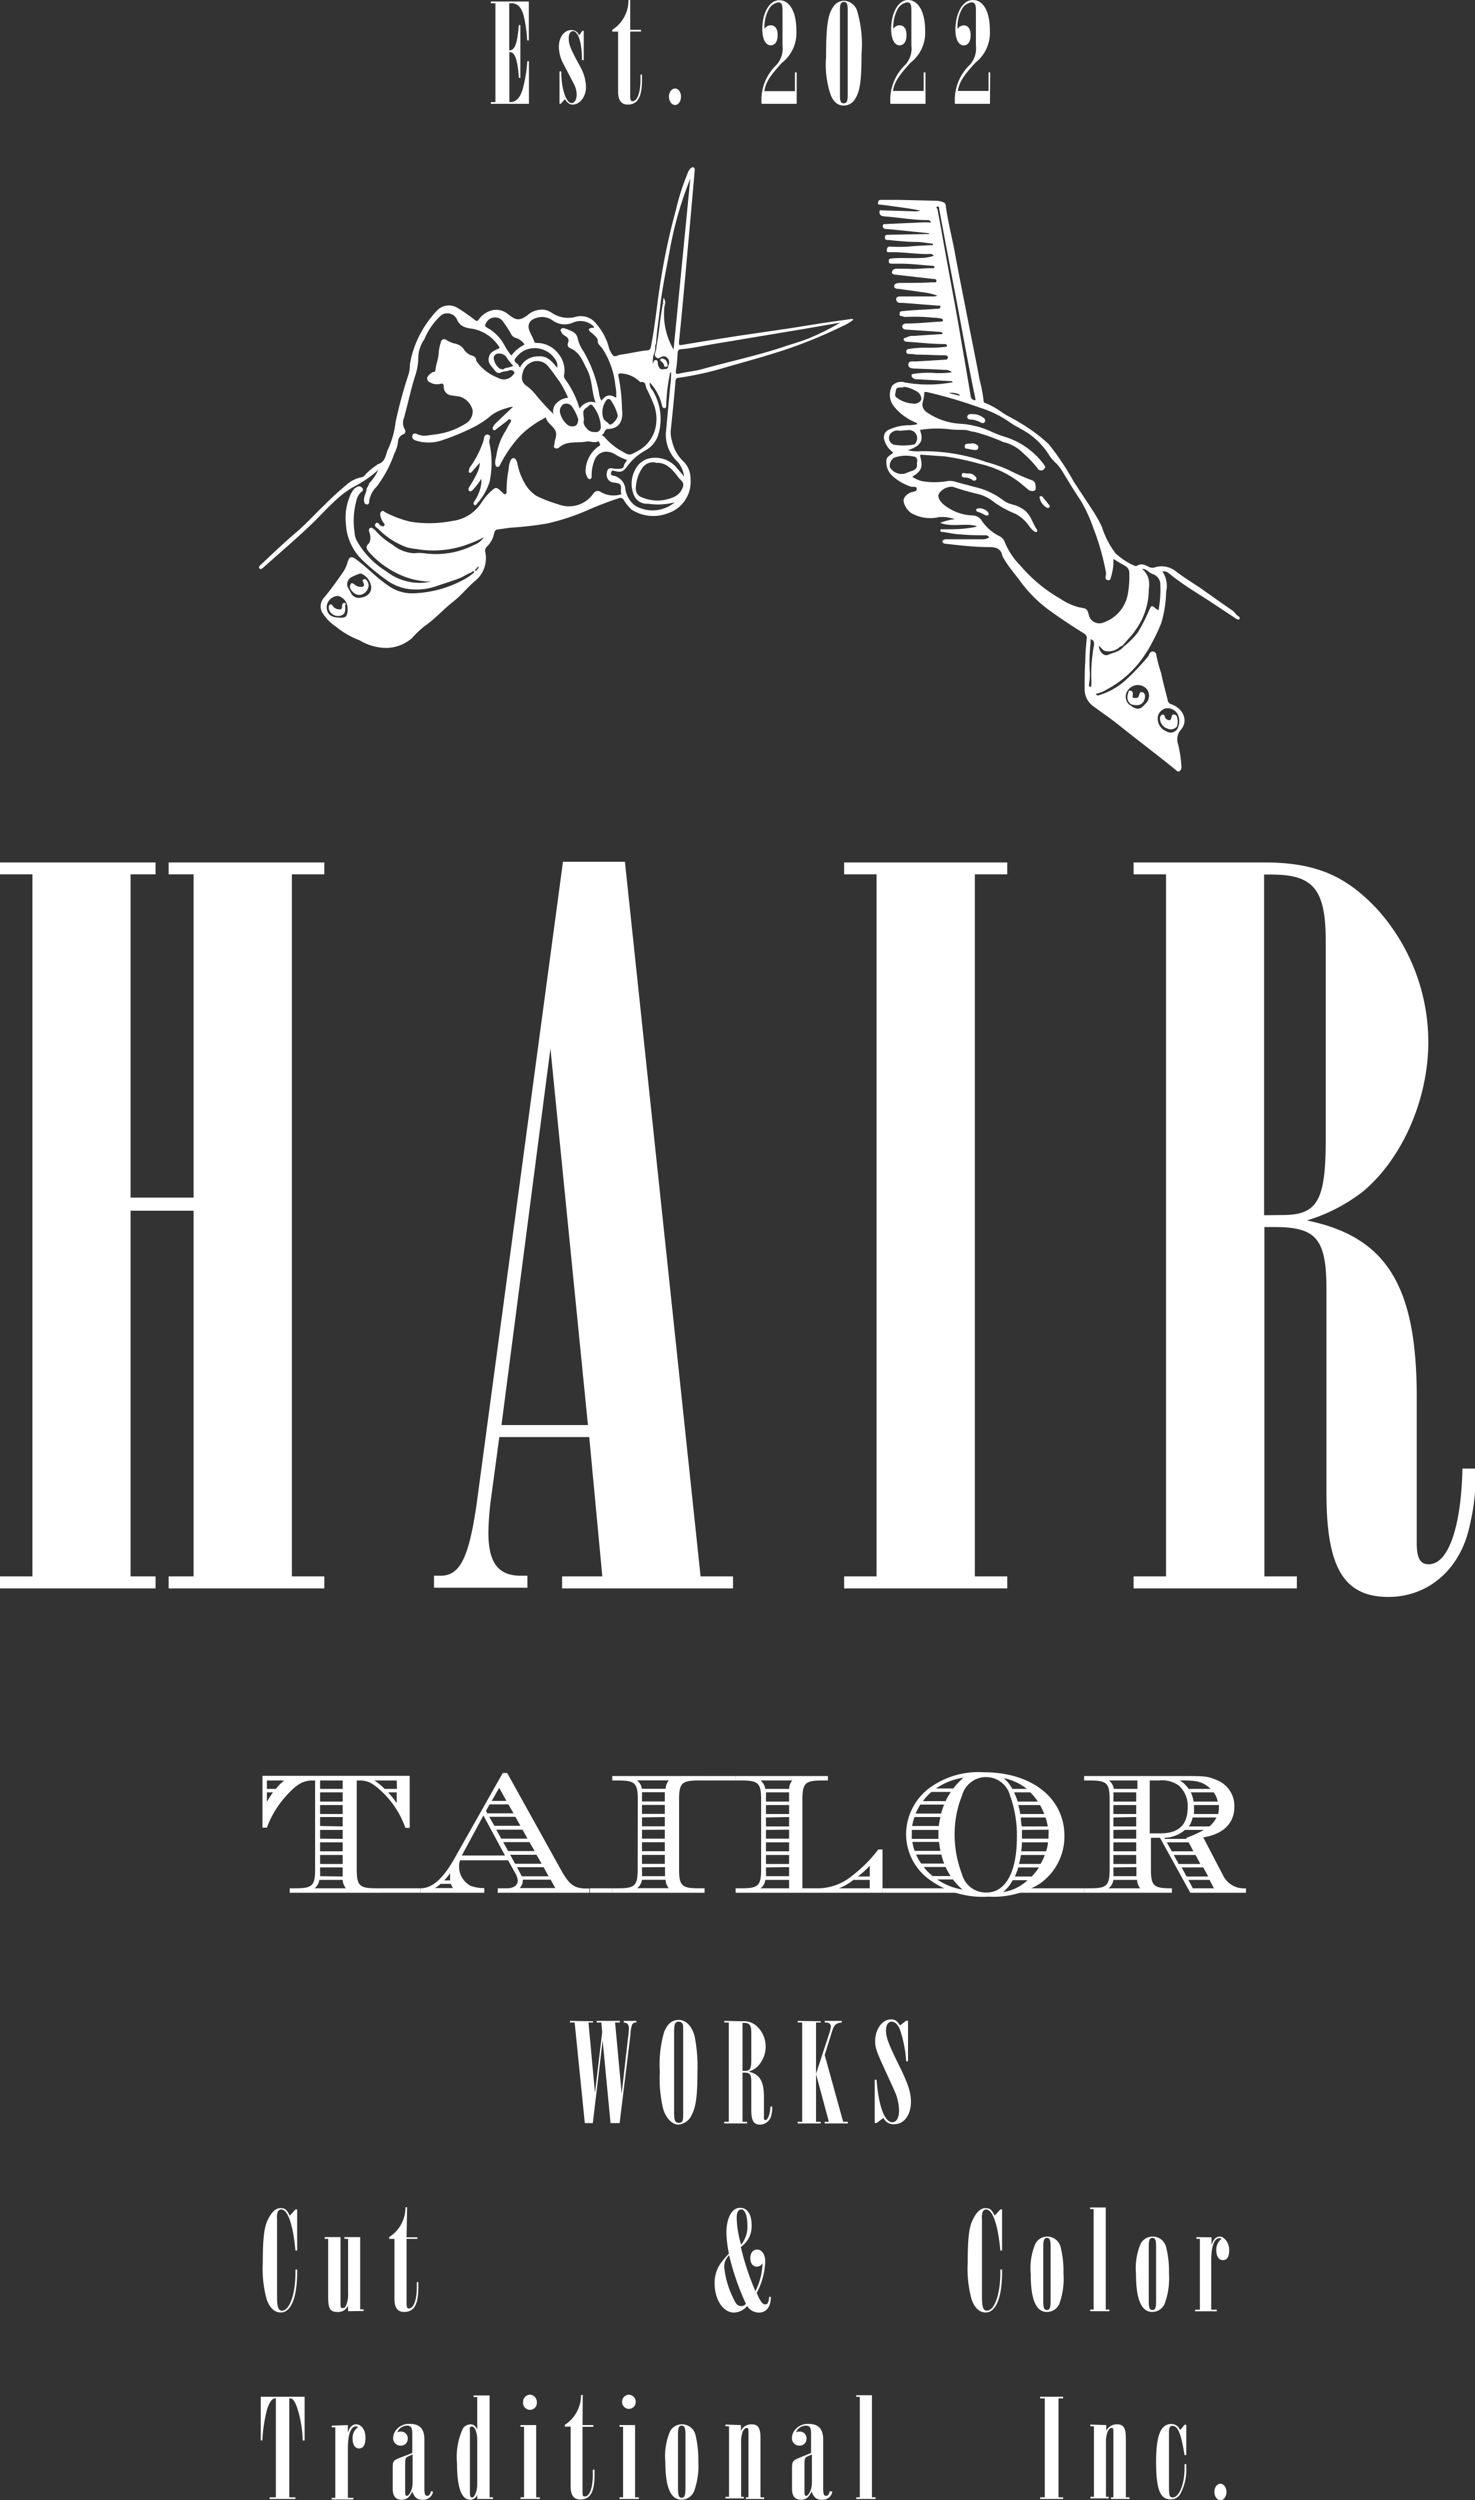 <svg xmlns="http://www.w3.org/2000/svg" viewBox="0 0 136.45 231.17"><rect x="0" y="0" width="136.45" height="231.17" fill="#333333" stroke="none"/><defs><style>.cls-1{fill:#fff;}</style></defs><g id="レイヤー_2" data-name="レイヤー 2"><g id="design"><path class="cls-1" d="M14.39,79.74v1.1H12.08v29.89h5.83V80.84H15.6v-1.1H30v1.1H27v64.91h3v1.11H15.6v-1.11h2.31V111.94H12.08v33.81h2.31v1.11H0v-1.11H3V80.84H0v-1.1Z"/><path class="cls-1" d="M64.81,145.75h3v1.11H52v-1.11h3.72l-1.21-12.88H46.19l-.81,6a26.54,26.54,0,0,0-.2,2.82c0,2.81.91,4,3,4h.61v1.11H40.15v-1.11h.61c1.81,0,2.61-1.71,3.32-6.54l8-59.47h5.73ZM50.92,96.94l-4.53,34.82h8Z"/><path class="cls-1" d="M93.18,79.74v1.1h-3v64.91h3v1.11H78.09v-1.11h3V80.84h-3v-1.1Z"/><path class="cls-1" d="M116.93,79.74c4.73,0,7.55,1.2,10.47,4.32a18.35,18.35,0,0,1,4.73,12.28c0,5.33-2.42,10.77-6,13.79a15.91,15.91,0,0,1-5.23,2.71c7.34,1.51,10.16,6,10.16,16.31v13.48c0,1.41.3,2,1.11,2,1.81,0,3-3.42,3.12-8.85h1.2a18.92,18.92,0,0,1-.5,5.13c-.81,4.13-3.82,6.74-7.55,6.74-4.12,0-5.73-2.71-5.73-9.56V119.28c0-4.73-.91-5.83-4.83-5.83h-.91v32.3h3v1.11h-15.1v-1.11h3V80.84h-3v-1.1Zm1.71,32.6c3.22,0,4-1.31,4-6.94V87c0-4.73-1.11-6.14-5-6.14h-.7v31.5Z"/><path class="cls-1" d="M27.49,208.08h-.16c-.22-2.4-.71-3.8-1.32-3.8a.36.36,0,0,0-.32.24,1.57,1.57,0,0,0-.06.65v7.15c0,1,.12,1.32.45,1.32.71,0,1.25-1.51,1.25-3.53v-.27h.16v.25c0,2.33-.57,3.72-1.52,3.72-.56,0-1-.4-1.29-1.18a10.59,10.59,0,0,1-.37-3.4c0-2.24.12-3.29.47-4s.72-1.07,1.18-1.07.59.2.85.7l.52-.58h.16Z"/><path class="cls-1" d="M32.2,213.69v-.51a1,1,0,0,1-1,.58c-.64,0-.84-.31-.84-1.3V207h-.32v-.16h1.46v5.9c0,.61,0,.66.2.66s.25-.12.35-.32A2.74,2.74,0,0,0,32.2,212v-5h-.34v-.16h1.46v6.68h.32v.15Z"/><path class="cls-1" d="M37.61,206.86h1V207h-1v6c0,.31.06.44.22.44.43,0,.73-.78.73-2V211h.14v.48c0,1.59-.39,2.28-1.31,2.28-.6,0-.9-.39-.9-1.2V207H36v-.16a3.25,3.25,0,0,0,1.51-2.76h.15Z"/><path class="cls-1" d="M70.57,209.2a.63.63,0,0,1-.55.37c-.37,0-.61-.31-.61-.78s.24-.8.64-.8.74.43.74,1.12A6.63,6.63,0,0,1,70,212c.34.78.53,1.06.78,1.06s.32-.18.38-.7h.15c0,.93-.41,1.46-1.12,1.46a1.3,1.3,0,0,1-1.07-.61,1.69,1.69,0,0,1-1.21.61c-1,0-1.8-1.18-1.8-2.7a3.16,3.16,0,0,1,.52-1.81,8.07,8.07,0,0,1,.8-.94,11.12,11.12,0,0,1-.23-1.93c0-1.37.51-2.31,1.26-2.31s1.07.7,1.07,1.62a2.3,2.3,0,0,1-1,2,24.82,24.82,0,0,0,1.35,4.09,6,6,0,0,0,.65-2.39v-.2Zm-3.56.51a8.19,8.19,0,0,0,.8,2.73c.28.63.44.78.79.78A.49.49,0,0,0,69,213a23.67,23.67,0,0,1-1.55-4.48A1.47,1.47,0,0,0,67,209.71Zm2.13-4c0-.83-.23-1.43-.55-1.43s-.44.31-.44.81a9.41,9.41,0,0,0,.41,2.45A2.62,2.62,0,0,0,69.14,205.71Z"/><path class="cls-1" d="M92.7,208.08h-.16c-.22-2.4-.71-3.8-1.32-3.8a.36.36,0,0,0-.32.24,1.57,1.57,0,0,0-.06.65v7.15c0,1,.12,1.32.45,1.32.71,0,1.25-1.51,1.25-3.53v-.27h.16v.25c0,2.33-.57,3.72-1.52,3.72-.56,0-1-.4-1.29-1.18a10.59,10.59,0,0,1-.37-3.4c0-2.24.12-3.29.47-4s.72-1.07,1.18-1.07.59.2.85.7l.52-.58h.16Z"/><path class="cls-1" d="M98.11,207.74a9.13,9.13,0,0,1,.27,2.48A6.71,6.71,0,0,1,98,213a1.25,1.25,0,0,1-1.15.76c-1,0-1.5-1.13-1.5-3.5a5.85,5.85,0,0,1,.44-2.83,1.25,1.25,0,0,1,1.11-.64A1.27,1.27,0,0,1,98.11,207.74Zm-1.6,5c0,.64.08.84.34.84s.34-.2.34-.84v-5c0-.64-.09-.83-.34-.83s-.34.19-.34.83Z"/><path class="cls-1" d="M102.29,213.54h.34v.15h-1.78v-.15h.32v-9.29h-.32v-.15h1.44Z"/><path class="cls-1" d="M107.87,207.74a9.13,9.13,0,0,1,.27,2.48,6.71,6.71,0,0,1-.4,2.78,1.25,1.25,0,0,1-1.14.76c-1,0-1.51-1.13-1.51-3.5a5.85,5.85,0,0,1,.44-2.83,1.25,1.25,0,0,1,1.11-.64A1.27,1.27,0,0,1,107.87,207.74Zm-1.6,5c0,.64.08.84.34.84s.34-.2.34-.84v-5c0-.64-.08-.83-.34-.83s-.34.19-.34.83Z"/><path class="cls-1" d="M112.08,206.86v.71c.17-.54.41-.78.77-.78s.86.52.86,1.23-.23.95-.59.95-.6-.37-.6-.86A1.25,1.25,0,0,1,113,207a.32.32,0,0,0-.18-.06c-.5,0-.77.75-.77,2.07v4.54h.51v.15h-2v-.15H111V207h-.32v-.16Z"/><path class="cls-1" d="M54.86,186.88V187h-.42l.6,6.51.67-5.63-.08-.88H55.2v-.15h2.14V187H56.9l.61,6.57.58-5.09a7.88,7.88,0,0,0,.09-.92c0-.37-.14-.54-.48-.56v-.15h1.17V187h-.08a.35.35,0,0,0-.33.24,3.11,3.11,0,0,0-.14.9l-1,8.16h-.84l-.73-7.64-.91,7.64H54.1l-.94-9.3h-.43v-.15Z"/><path class="cls-1" d="M64.26,188.28a14.47,14.47,0,0,1,.26,3.33c0,2.14-.14,3.16-.51,3.89a1.52,1.52,0,0,1-1.24.94c-.56,0-1.12-.53-1.41-1.41a11.78,11.78,0,0,1-.32-3.45,10.71,10.71,0,0,1,.4-3.71c.3-.75.74-1.11,1.35-1.11S64,187.26,64.26,188.28Zm-1.06-.35c0-.66,0-.73-.09-.85a.35.35,0,0,0-.31-.16c-.35,0-.44.2-.44,1v7.35c0,.81.09,1,.44,1s.4-.17.4-.78Z"/><path class="cls-1" d="M68.69,186.88a1.77,1.77,0,0,1,1.47.61,2.55,2.55,0,0,1,.67,1.73,2.62,2.62,0,0,1-.85,1.94,2.21,2.21,0,0,1-.74.38c1,.21,1.43.85,1.43,2.3v1.9c0,.19,0,.28.16.28s.42-.48.44-1.25h.17a3,3,0,0,1-.07.73,1.09,1.09,0,0,1-1.07.94c-.58,0-.8-.38-.8-1.34v-2.65c0-.67-.13-.82-.68-.82h-.13v4.55h.42v.15H67v-.15h.42V187H67v-.15Zm.24,4.59c.45,0,.57-.18.57-1V187.9c0-.67-.16-.87-.71-.87h-.1v4.44Z"/><path class="cls-1" d="M75.92,186.88V187h-.43v4.74l1.19-3.63a4.12,4.12,0,0,0,.19-.75.4.4,0,0,0-.43-.36h-.15v-.15h1.58V187c-.58.05-.74.22-1,1.15L76.29,190,78,196.18h.43v.15H76.29v-.15h.39l-1.19-4.41v4.41h.43v.15H73.79v-.15h.42V187h-.42v-.15Z"/><path class="cls-1" d="M84,190.58h-.17a11.54,11.54,0,0,0-.56-2.88c-.18-.5-.48-.78-.79-.78s-.52.3-.52.84.21,1.19,1.11,3,1.2,2.65,1.2,3.56c0,1.22-.63,2.08-1.54,2.08a1,1,0,0,1-1-.58l-.64.47h-.17v-4h.17c.19,2.44.74,3.93,1.46,3.93.38,0,.62-.42.62-1.08a4.66,4.66,0,0,0-.29-1.51c-.12-.3-.12-.3-.73-1.63-1.07-2.31-1.19-2.63-1.19-3.29,0-1.09.66-2,1.46-2,.37,0,.55.12.84.56l.57-.44H84Z"/><path class="cls-1" d="M24.94,231.05v-.15h.58v-9.15h-.06c-.28,0-.52.32-.75,1a14.21,14.21,0,0,0-.44,2.89h-.15V221.6h4.06v4.05H28a10.29,10.29,0,0,0-.56-3.17c-.22-.56-.38-.73-.63-.73h-.05v9.15h.57v.15Z"/><path class="cls-1" d="M32.18,224.22v.71c.17-.54.41-.78.76-.78.5,0,.87.52.87,1.23s-.23,1-.6,1-.59-.37-.59-.86a1.23,1.23,0,0,1,.51-1.12.35.35,0,0,0-.19-.06c-.49,0-.76.75-.76,2.07v4.54h.51v.15h-2v-.15h.33v-6.52h-.33v-.16Z"/><path class="cls-1" d="M40.06,230.37a.9.9,0,0,1-1,.75c-.47,0-.71-.19-.92-.75-.3.58-.52.75-1,.75s-.81-.27-.81-1v-1.86c0-.7,0-.77.76-1.05l1.05-.41V225c0-.54-.13-.73-.48-.73a1,1,0,0,0-.91.62.73.73,0,0,1,.33-.07.62.62,0,0,1,.64.65.63.63,0,0,1-.66.65.68.68,0,0,1-.69-.71,1.19,1.19,0,0,1,.21-.65,1.52,1.52,0,0,1,1.35-.65c.89,0,1.33.47,1.33,1.43v4.51c0,.54.06.71.26.71s.27-.13.35-.43Zm-2.17-3.31c-.37.15-.41.22-.41.78v2.33c0,.51,0,.59.18.59s.51-.54.51-1.22v-2.61Z"/><path class="cls-1" d="M45.29,230.9h.32v.15H44.15v-.42a.66.66,0,0,1-.66.49c-.8,0-1.21-1.13-1.21-3.33a6.31,6.31,0,0,1,.55-3.27.9.9,0,0,1,.7-.37c.27,0,.44.13.62.48v-3h-.34v-.15h1.48Zm-1.14-5.26c0-.72-.21-1.28-.48-1.28s-.2.1-.2.65v5.18c0,.57,0,.72.21.72s.47-.54.47-1.27Z"/><path class="cls-1" d="M49.6,230.9h.34v.15H48.15v-.15h.33v-6.52h-.33v-.16H49.6Zm.06-8.81a.64.64,0,1,1-1.27,0,.66.66,0,0,1,.64-.68A.67.67,0,0,1,49.66,222.09Z"/><path class="cls-1" d="M53.89,224.22h1v.16h-1v6c0,.31,0,.44.21.44.44,0,.74-.78.74-2v-.48H55v.48c0,1.59-.4,2.28-1.32,2.28-.6,0-.89-.39-.89-1.2v-5.54h-.54v-.16a3.27,3.27,0,0,0,1.5-2.76h.16Z"/><path class="cls-1" d="M58.75,230.9h.35v.15H57.31v-.15h.33v-6.52h-.33v-.16h1.44Zm.06-8.81a.63.63,0,1,1-1.26,0,.65.65,0,0,1,.64-.68A.66.66,0,0,1,58.81,222.09Z"/><path class="cls-1" d="M64.33,225.1a9.55,9.55,0,0,1,.27,2.48,6.88,6.88,0,0,1-.4,2.78,1.29,1.29,0,0,1-1.15.76c-1,0-1.5-1.13-1.5-3.5a5.85,5.85,0,0,1,.44-2.83,1.23,1.23,0,0,1,1.1-.64A1.28,1.28,0,0,1,64.33,225.1Zm-1.61,5c0,.64.09.84.34.84s.35-.2.35-.84v-5c0-.64-.09-.83-.35-.83s-.34.19-.34.83Z"/><path class="cls-1" d="M68.54,224.22v.53a1.06,1.06,0,0,1,1-.6c.59,0,.81.33.81,1.26v5.49h.34v.15H69v-.15h.24V225c0-.38,0-.52-.16-.52s-.3.17-.38.37a2.66,2.66,0,0,0-.14,1v5h.25v.15h-1.7v-.15h.33v-6.52h-.33v-.16Z"/><path class="cls-1" d="M77,230.37a.9.9,0,0,1-1,.75c-.46,0-.7-.19-.92-.75-.29.58-.52.75-1,.75s-.81-.27-.81-1v-1.86c0-.7.06-.77.76-1.05l1-.41V225c0-.54-.12-.73-.48-.73a1,1,0,0,0-.91.62.75.75,0,0,1,.33-.07.62.62,0,0,1,.64.65.63.63,0,0,1-.65.65.68.68,0,0,1-.7-.71,1.19,1.19,0,0,1,.21-.65,1.53,1.53,0,0,1,1.35-.65c.89,0,1.33.47,1.33,1.43v4.51c0,.54.06.71.26.71s.27-.13.35-.43Zm-2.17-3.31c-.37.15-.41.22-.41.78v2.33c0,.51,0,.59.18.59s.51-.54.51-1.22v-2.61Z"/><path class="cls-1" d="M80.66,230.9H81v.15H79.21v-.15h.33v-9.29h-.33v-.15h1.45Z"/><path class="cls-1" d="M98.35,221.6v.15h-.43v9.15h.43v.15H96.22v-.15h.43v-9.15h-.43v-.15Z"/><path class="cls-1" d="M102.34,224.22v.53a1.08,1.08,0,0,1,1-.6c.59,0,.81.33.81,1.26v5.49h.34v.15h-1.71v-.15H103V225c0-.38,0-.52-.16-.52s-.3.17-.38.37a2.63,2.63,0,0,0-.15,1v5h.26v.15h-1.7v-.15h.33v-6.52h-.33v-.16Z"/><path class="cls-1" d="M109.74,227h-.16c-.32-2-.61-2.71-1.13-2.71-.23,0-.31.17-.31.61v4.75c0,1,0,1.26.35,1.26.58,0,1.09-1.23,1.09-2.67v-.41h.16v.43a4.5,4.5,0,0,1-.5,2.22,1,1,0,0,1-.95.61c-1,0-1.34-1-1.34-3.47s.43-3.5,1.41-3.5a.81.81,0,0,1,.74.44l.09.1.39-.47h.16Z"/><path class="cls-1" d="M113.46,230.4c0,.43-.26.77-.56.77s-.56-.34-.56-.77.25-.76.56-.76S113.46,230,113.46,230.4Z"/><path class="cls-1" d="M37.9,169h-.4a8.43,8.43,0,0,0-2-3.18c-.94-.92-1.44-1.2-2.22-1.2H33v8.2c0,1.53.25,1.77,1.82,1.77h.53V175H26.8v-.41h.53c1.57,0,1.82-.24,1.82-1.77v-8.2h-.23c-.87,0-1.45.34-2.39,1.36a9,9,0,0,0-1.84,3h-.41v-4.79H37.9Zm-12.38-3.6a5.17,5.17,0,0,1,.76-.78H24.69v.78Zm-.83.32v.87c.18-.3.3-.5.56-.87Zm4.85,8.09a1.21,1.21,0,0,1-.44.78H32a1.35,1.35,0,0,1-.3-.78Zm2.16-.31v-.84H29.61V173a3.39,3.39,0,0,1,0,.47Zm0-8.1v-.78H29.61v.78Zm0,1.17v-.85H29.61v.85Zm0,1.15v-.83H29.61v.83Zm0,1.15V168H29.61v.83Zm0,1.15v-.83H29.61V170Zm0,1.15v-.83H29.61v.83Zm0,1.17v-.83H29.61v.83Zm5-7.72H34.64a6.07,6.07,0,0,1,.94.78h1.14Zm-.8,1.1a8.86,8.86,0,0,1,.8,1v-1Z"/><path class="cls-1" d="M42.56,172a1.55,1.55,0,0,0-.09.55,2,2,0,0,0,1.07,1.81,3.47,3.47,0,0,0,1.26.21V175H38.9v-.41c1.1,0,2.09-.9,3.13-2.74l4.48-7.92h.41l5,9c.76,1.35,1.22,1.68,2.36,1.68h.24V175H46.05v-.41h.85c.61,0,1-.28,1-.72a1.55,1.55,0,0,0-.17-.57L47,172Zm-1.8,2.18a2.58,2.58,0,0,1-.55.39h1.7a1.67,1.67,0,0,1-.2-.39Zm.88-.32a1.33,1.33,0,0,1,0-.3,3.32,3.32,0,0,1,0-.37,4.76,4.76,0,0,1-.55.67Zm3.08-6-2,3.7h4Zm2.79-.2-.48-.83H45.29l-.33.6.12.23Zm.63,1.15-.46-.83H45.26l.47.83Zm-1.29-2.3-.67-1.21-.69,1.21ZM48.8,170l-.46-.83H45.91l.46.83Zm.66,1.15-.48-.83H46.55l.46.83Zm.65,1.17-.48-.83H47.19l.46.83Zm.64,1.16-.46-.84H47.83l.44.84Zm-2.39.42a.93.93,0,0,1-.3.67h3.31l-.43-.78H48.36Z"/><path class="cls-1" d="M59,166.39c0-1.52-.25-1.77-1.83-1.77h-.53v-.41h8.54v.41h-.53c-1.58,0-1.83.25-1.83,1.77v6.43c0,1.53.25,1.77,1.83,1.77h.53V175H56.63v-.41h.53c1.58,0,1.83-.24,1.83-1.77Zm2.58-1a1.28,1.28,0,0,1,.29-.78H58.93a1.22,1.22,0,0,1,.45.78Zm-2.19,8.41a1.22,1.22,0,0,1-.45.78h2.93a1.24,1.24,0,0,1-.29-.78Zm0-8.09a4.4,4.4,0,0,1,0,.46v.39h2.11v-.85Zm0,6.94V173a4,4,0,0,1,0,.47h2.13v-.84Zm0-5.77v.83h2.11v-.83Zm0,1.15v.83h2.11V168Zm0,1.15V170h2.11v-.83Zm0,1.15v.83h2.11v-.83Zm0,1.17v.83h2.11v-.83Z"/><path class="cls-1" d="M75.49,174.59a5,5,0,0,0,3.35-1.17A12.93,12.93,0,0,0,81.25,171h.39v4H68.05v-.41h.53c1.58,0,1.83-.24,1.83-1.77v-6.43c0-1.52-.25-1.77-1.83-1.77h-.53v-.41h8.54v.41h-.53c-1.58,0-1.83.25-1.83,1.77v8.2ZM73,165.4a1.28,1.28,0,0,1,.29-.78H70.35a1.17,1.17,0,0,1,.44.78Zm-2.2,8.41a1.17,1.17,0,0,1-.44.78H73v-.78Zm.06-8.09a4.4,4.4,0,0,1,0,.46v.39H73v-.85Zm0,6.94V173a4,4,0,0,1,0,.47H73v-.84Zm0-5.77v.83H73v-.83Zm0,1.15v.83H73V168Zm0,1.15V170H73v-.83Zm0,1.15v.83H73v-.83Zm0,1.17v.83H73v-.83Zm8.09,2.3a5,5,0,0,1-1.34.78h2.85v-.78Zm1.51-.31v-1a7.85,7.85,0,0,1-1.1,1Z"/><path class="cls-1" d="M98.47,169.76a5.34,5.34,0,0,1-2.29,4.41,8.13,8.13,0,0,1-4.73,1.19A8.35,8.35,0,0,1,86,173.8a5.21,5.21,0,0,1-2.18-4.2,5.38,5.38,0,0,1,2.34-4.41A7.69,7.69,0,0,1,91,163.86C95.46,163.86,98.47,166.25,98.47,169.76Zm-14.12-.57v.37a4.21,4.21,0,0,0,0,.46h2.46v-.83ZM84.6,168a5,5,0,0,0-.22.83h2.47A5.13,5.13,0,0,1,87,168Zm-.2,2.3a5.58,5.58,0,0,0,.21.83H87c-.06-.31-.09-.49-.13-.83Zm.74-3.45a7.36,7.36,0,0,0-.44.83h2.36a6.21,6.21,0,0,1,.28-.83Zm-.39,4.62a3.72,3.72,0,0,0,.47.83h2.12a8.12,8.12,0,0,1-.26-.83Zm1.42-5.79a4.26,4.26,0,0,0-.79.85h2.1a5,5,0,0,1,.48-.85Zm-.72,6.94a5.07,5.07,0,0,0,.83.84h1.66a5.9,5.9,0,0,1-.46-.84Zm2.74-7.26a6.89,6.89,0,0,1,.94-1,6.13,6.13,0,0,0-2.55,1Zm-1.49,8.41a5.79,5.79,0,0,0,2.34.94,5.79,5.79,0,0,1-.88-.94ZM89,166a9.59,9.59,0,0,0-.69,3.61,10.32,10.32,0,0,0,.68,3.67,2.28,2.28,0,0,0,2.28,1.7c1.76,0,2.8-1.9,2.8-5.1a10.73,10.73,0,0,0-.62-3.83A2.3,2.3,0,0,0,89,166Zm4.68,7.84a3.68,3.68,0,0,1-.88,1.1,4.22,4.22,0,0,0,2.26-1.1ZM95,165.4a5.16,5.16,0,0,0-2.15-1,3.6,3.6,0,0,1,.8,1Zm-1.19.32a6.52,6.52,0,0,1,.34.85H96a4.39,4.39,0,0,0-.69-.85Zm.39,6.94a5.77,5.77,0,0,1-.32.84h1.56a5.47,5.47,0,0,0,.67-.84Zm0-5.77a5.47,5.47,0,0,1,.18.83h2.23a7.78,7.78,0,0,0-.4-.83Zm.24,4.62a5.72,5.72,0,0,1-.18.83h2a4.84,4.84,0,0,0,.39-.83Zm0-3.47c0,.25,0,.34.08.83h2.41a5.6,5.6,0,0,0-.21-.83Zm.1,2.3a7.4,7.4,0,0,1-.07.83h2.3a3.36,3.36,0,0,0,.18-.83Zm0-1.15V170H97c0-.16,0-.28,0-.35a3.11,3.11,0,0,0,0-.48Z"/><path class="cls-1" d="M113.12,173.35a2.15,2.15,0,0,0,2.14,1.24V175h-5.15l-2.8-5.08h-.84v2.9c0,1.53.25,1.77,1.83,1.77h.11V175h-8.12v-.41h.53c1.58,0,1.83-.24,1.83-1.77v-6.43c0-1.52-.25-1.77-1.83-1.77h-.53v-.41h9c2.09,0,2.41,0,3.24.36a2.57,2.57,0,0,1,1.66,2.46c0,1.54-1,2.55-2.88,2.85Zm-7.9-8.73h-2.63a1.22,1.22,0,0,1,.45.78h2.18ZM103,173.81a1.22,1.22,0,0,1-.45.78h2.93a1.24,1.24,0,0,1-.29-.78Zm0-8.09a4.4,4.4,0,0,1,0,.46v.39h2.11v-.85Zm0,6.94V173a4,4,0,0,1,0,.47h2.13v-.84Zm0-5.77v.83h2.11v-.83Zm0,1.15v.83h2.11V168Zm0,1.15V170h2.11v-.83Zm0,1.15v.83h2.11v-.83Zm0,1.17v.83h2.11v-.83Zm4.36-2c1.68,0,2.51-.8,2.51-2.41a2.51,2.51,0,0,0-.81-2,2.63,2.63,0,0,0-1.84-.48h-.86v4.89Zm2.26-.32a3,3,0,0,1-1.91.73l.05.1h2l0-.1a10.92,10.92,0,0,0,1.61-.73Zm-1.68,1.15.46.83h2l-.44-.83Zm.64,1.17.46.83h2l-.44-.83ZM112,165.4c-.73-.66-1.2-.8-2.85-.78a2.62,2.62,0,0,1,.81.78Zm-2.69,7.26.46.84h2l-.46-.84Zm.62,1.15.42.78h1.95l-.41-.78Zm.4-5.77a2.36,2.36,0,0,1-.35.83h1.9a2.5,2.5,0,0,0,.65-.83Zm-.17-2.32a2.73,2.73,0,0,1,.25.85h2.24a2.16,2.16,0,0,0-.37-.85Zm.28,1.17a4.36,4.36,0,0,1,0,.83h2.25a3,3,0,0,0,.07-.6v-.23Z"/><path class="cls-1" d="M48.92,3.74h-.15a13.31,13.31,0,0,0-.26-2C48.33.79,47.93.3,47.33.3h-.22V4.66c.52,0,.75-.62.88-2.34h.15V7.2H48c-.12-1.71-.37-2.42-.88-2.38V9.44h.08c.51,0,.87-.34,1.12-1.08a12.88,12.88,0,0,0,.46-2.7h.15V9.6H45.41V9.44h.42V.3h-.42V.14h3.51Z"/><path class="cls-1" d="M54,5.56h-.16c0-1.65-.37-2.68-.83-2.68-.24,0-.4.25-.4.64,0,.59.16,1,1.08,2.67a4,4,0,0,1,.52,1.86c0,.87-.56,1.62-1.23,1.62-.28,0-.48-.14-.72-.5l-.39.43h-.11v-3h.16c0,1.6.45,2.93.95,2.93.28,0,.48-.32.48-.79a2.24,2.24,0,0,0-.27-1l-1-1.91a3.41,3.41,0,0,1-.38-1.49c0-.89.48-1.56,1.16-1.56a.72.72,0,0,1,.71.5l.3-.43H54Z"/><path class="cls-1" d="M58.3,2.76h1v.16h-1v6c0,.31.06.44.21.44.44,0,.74-.78.74-2V6.9h.14v.49c0,1.58-.4,2.28-1.32,2.28-.59,0-.89-.4-.89-1.21V2.92h-.54V2.76A3.25,3.25,0,0,0,58.14,0h.16Z"/><path class="cls-1" d="M63,8.94c0,.43-.25.77-.55.77s-.57-.34-.57-.77.26-.76.57-.76S63,8.52,63,8.94Z"/><path class="cls-1" d="M73.7,9.6H70.45A4.48,4.48,0,0,1,71.83,6a2.26,2.26,0,0,0,.56-1.8V1c0-.6-.08-.78-.39-.78a1.19,1.19,0,0,0-.85.59,3.4,3.4,0,0,0-.43,1.86.68.68,0,0,1,.58-.33c.41,0,.64.33.64.91s-.24.94-.65.94-.77-.5-.77-1.48c0-1.56.67-2.69,1.58-2.69s1.57,1,1.57,2.8a3.5,3.5,0,0,1-1.35,3c-1.13,1.24-1.5,1.83-1.61,2.61h2.83V6.69h.16Z"/><path class="cls-1" d="M79.29,1a11,11,0,0,1,.41,4c0,2.38-.14,3.44-.58,4.12a1.22,1.22,0,0,1-1.07.64c-.55,0-.94-.33-1.21-1a8.68,8.68,0,0,1-.42-3.48c0-2.79.15-3.88.63-4.6a1.21,1.21,0,0,1,1-.61A1.33,1.33,0,0,1,79.29,1ZM77.7,8.8c0,.58.09.75.35.75s.37-.17.37-.75V.92c0-.57-.08-.74-.35-.74s-.37.17-.37.74Z"/><path class="cls-1" d="M85.62,9.6H82.37A4.5,4.5,0,0,1,83.74,6a2.23,2.23,0,0,0,.57-1.8V1c0-.6-.08-.78-.4-.78a1.2,1.2,0,0,0-.85.59,3.49,3.49,0,0,0-.42,1.86.68.68,0,0,1,.58-.33c.41,0,.64.33.64.91s-.24.94-.65.94-.77-.5-.77-1.48C82.44,1.16,83.11,0,84,0s1.58,1,1.58,2.8a3.5,3.5,0,0,1-1.35,3c-1.13,1.24-1.5,1.83-1.62,2.61h2.84V6.69h.16Z"/><path class="cls-1" d="M91.58,9.6H88.34A4.5,4.5,0,0,1,89.71,6a2.26,2.26,0,0,0,.57-1.8V1c0-.6-.09-.78-.4-.78A1.19,1.19,0,0,0,89,.82a3.4,3.4,0,0,0-.42,1.86.68.68,0,0,1,.58-.33c.41,0,.63.33.63.91s-.24.94-.65.94-.76-.5-.76-1.48C88.41,1.16,89.07,0,90,0s1.57,1,1.57,2.8a3.52,3.52,0,0,1-1.34,3c-1.14,1.24-1.5,1.83-1.62,2.61h2.84V6.69h.15Z"/><path class="cls-1" d="M32.74,45a8.31,8.31,0,0,0-1.11.75c-.95.77-1.76,1.68-2.62,2.53-1.47,1.42-3,2.73-4.56,4.11-.12.11-.32.32-.45.17s.1-.32.23-.44c1.06-1,2.11-2,3.22-2.94.9-.77,1.69-1.66,2.55-2.47a27.23,27.23,0,0,1,2-1.84,2.9,2.9,0,0,1,1.43-.74.39.39,0,0,0,.28-.15,5.62,5.62,0,0,1,1.18-1s0-.05.05-.06c.78-.19.73-1,1-1.48A8.39,8.39,0,0,0,36.6,39a42.84,42.84,0,0,1,1.21-4.44,3.12,3.12,0,0,0,.11-.86A9.08,9.08,0,0,1,38.81,31a9.9,9.9,0,0,1,1.65-2.32,1.51,1.51,0,0,1,1.83-.23,15.26,15.26,0,0,1,1.63,1.13c.16.11.24.14.34,0a2.18,2.18,0,0,1,1.4-.92,1.74,1.74,0,0,1,1.4.44c.65.47.91.62,1.71.07a2,2,0,0,1,1.58-.53,1.84,1.84,0,0,1,.63.24,2.7,2.7,0,0,0,2.22.43,1.8,1.8,0,0,1,2,.68,5.45,5.45,0,0,1,1.09,2,2.08,2.08,0,0,0,.36.8c.22.33.53,0,.78,0,.79-.1,1.56-.3,2.35-.39.35,0,.4-.14.46-.47.4-2.06.57-4.15.92-6.22a59.63,59.63,0,0,1,1.37-6.31A21.52,21.52,0,0,1,63.62,16a.88.88,0,0,1,.1-.22c.1-.16.25-.35.42-.31s.13.31.11.49l-.48,5.43c-.14,1.51-.27,3-.41,4.52-.18,1.91-.35,3.81-.55,5.71,0,.29,0,.31.28.27q2.7-.45,5.42-.87l4.17-.61c1.16-.17,2.33-.37,3.49-.55l2.6-.37s.12,0,.14,0,0,.1-.07.15a4.75,4.75,0,0,1-.93.53A43.39,43.39,0,0,1,73,32.21c-1.9.65-3.83,1.17-5.75,1.72a29.6,29.6,0,0,1-4.46,1c-.19,0-.28.08-.3.32-.13,1.55-.29,3.11-.45,4.66a2.78,2.78,0,0,0,.13.87,3.63,3.63,0,0,0,1.1,1.93,2.23,2.23,0,0,1,.61,1.6,3.05,3.05,0,0,1-2.11,3.15,3.71,3.71,0,0,1-3.34-.34,4,4,0,0,1-.75-.93c-.17-.21-.3-.17-.48-.11a31.3,31.3,0,0,0-3,1.16,20.5,20.5,0,0,1-3.63,1.17,32.29,32.29,0,0,1-3.36.38l-1.14.16c-.21,0-.3.14-.36.36a2.38,2.38,0,0,1-.64,1.21.51.51,0,0,0-.18.52,2.7,2.7,0,0,1-1,2.72c-.67.58-1.23,1.29-1.93,1.84-.93.72-1.69,1.61-2.67,2.28A9.45,9.45,0,0,0,38.11,59a3.65,3.65,0,0,1-2.74.89,4.87,4.87,0,0,1-2.09-.68A8.06,8.06,0,0,1,31,57.88a4.09,4.09,0,0,1-1.23-1.32A1.2,1.2,0,0,1,30,55.23c.64-.77,1.22-1.58,1.78-2.4a3,3,0,0,0,.37-.84c.17-.56.37-.59.84-.24,1.09.81,2,1.83,3.19,2.57a3.81,3.81,0,0,0,1.94.54,10.48,10.48,0,0,0,5-1.39,3.43,3.43,0,0,0,.58-.42.08.08,0,0,0,0,0,.25.25,0,0,0,.16-.14s0-.09,0-.09-.09,0-.11,0l-.15.1,0,0a8.93,8.93,0,0,0-.87.45c-.79.33-1.6.56-2.41.84a5.44,5.44,0,0,1-1.95.29,4.47,4.47,0,0,1-2.56-.83,20.12,20.12,0,0,1-2.25-1.85A5,5,0,0,1,32,48.47a5.23,5.23,0,0,1,.37-2.6,2.44,2.44,0,0,1,.4-.68,1.89,1.89,0,0,1,.3-.19.34.34,0,0,1,.43.11.2.2,0,0,1,0,.31,1.48,1.48,0,0,0-.53.87,7,7,0,0,0-.17,2.92,1.76,1.76,0,0,0,.21.79,7.82,7.82,0,0,0,2.72,2.82,5,5,0,0,0,3.19,1.07c.33,0,.66-.08,1-.12a6.91,6.91,0,0,1-2.43-.43A8.44,8.44,0,0,1,34.1,51c-.2-.24-.28-.49,0-.73a.61.61,0,0,0,.15-.37,1.29,1.29,0,0,0-.12-.77c0-.12,0-.2.06-.28a.21.21,0,0,1,.29,0,1.69,1.69,0,0,1,.25.2,6.33,6.33,0,0,0,1.6,1.32,3.29,3.29,0,0,0,2,.78,3.75,3.75,0,0,1,.88,0,7.82,7.82,0,0,0,4.68-.78,1.88,1.88,0,0,0,.87-.69,13,13,0,0,1-1.64.7,9.11,9.11,0,0,1-4.6.38,4.91,4.91,0,0,1-.93-.17A7.11,7.11,0,0,1,35,48.91c-.13-.13-.45-.26-.25-.5s.31.11.46.19.23.1.33,0,0-.2-.06-.27a1.58,1.58,0,0,1-.3-.69.35.35,0,0,1,.12-.36c.13-.11.21,0,.31.07a9.77,9.77,0,0,0,2.38.89,11.06,11.06,0,0,0,3.89-.08,3.71,3.71,0,0,0,2.62-1.63,6,6,0,0,1,.8-1c.59-.53.57-.56,1.17,0,.08.08.17.21.29.15s.11-.2.1-.33a10.87,10.87,0,0,1,.2-2,1.92,1.92,0,0,1,.19-.81c.14-.24.36-.25.5,0a1.25,1.25,0,0,1,.12.34,5.58,5.58,0,0,0,.62,1.71,3.36,3.36,0,0,0,1.13,1.26,12.49,12.49,0,0,0,2,.77,2.74,2.74,0,0,0,3.28-1,.47.47,0,0,1,.65-.15,2.28,2.28,0,0,0,1.94.22c-.13-.29.05-.64-.1-.86s-.54-.17-.82-.26-.52-.43-.43-.89.33-.41.66-.35a2,2,0,0,0,.59,0,.32.32,0,0,0,.32-.21c0-.22.21-.38.29-.59a5.75,5.75,0,0,1-1.09-.52,1.58,1.58,0,0,0-.88-.25,1.17,1.17,0,0,0-1,.71A3.84,3.84,0,0,0,54.73,44c0,.13,0,.25-.14.29s-.21-.08-.26-.18a1.14,1.14,0,0,1-.16-.57,2.84,2.84,0,0,1,1.19-2.26c.1-.08.23-.1.12-.27s0-.25-.2-.18c-.36.15-.72-.08-1.05,0-.85.16-1.79-.11-2.53.56a.32.32,0,0,1-.41,0c-.12-.1,0-.22,0-.33,0-.43.33-.84.05-1.31s-.74-.64-.84-1.17l-.58.33a9.05,9.05,0,0,0-1.8,1.38A11.85,11.85,0,0,0,46.25,43c-.06.11-.12.18-.24.17s-.17-.14-.19-.26a1.53,1.53,0,0,1,.08-.67A6,6,0,0,1,46.67,40c.21-.29.32-.64.54-.93.06-.08.12-.21,0-.28s-.17,0-.25.09l-1,.76c-.1.07-.19.23-.33.09s0-.27.05-.39A2.21,2.21,0,0,1,46,39l1.46-1.39c-.23,0-.4.07-.56.12a4.39,4.39,0,0,0-1.44.66,8.38,8.38,0,0,1-1.54,1.05A21.68,21.68,0,0,1,41,40.67a3.88,3.88,0,0,1-2.54.06c-.24-.08-.38-.24-.31-.47s.28-.2.47-.11a1.59,1.59,0,0,0,.86.12l1-.13A6.8,6.8,0,0,0,43,39.21a1.31,1.31,0,0,0,.72-1.29,1.75,1.75,0,0,0-1.19-1.25l-.75-.11a.79.79,0,0,1-.73-.84c0-.21-.12-.3-.31-.23a1.29,1.29,0,0,1-1-.16.36.36,0,0,1-.09-.61,1.11,1.11,0,0,1,.44-.33c.09,0,.17,0,.19-.18.06-.56.3-1.08.31-1.66a3.93,3.93,0,0,1,.19-.89.32.32,0,0,1,.55-.2,2.62,2.62,0,0,0,.72.3,1.44,1.44,0,0,1,.79.43,1.44,1.44,0,0,0,.89.71.42.42,0,0,1,.31.34c0,.17.15.28.23.41a4.3,4.3,0,0,0,1.77,1.27,1.07,1.07,0,0,0,1.35-.18c.08-.1.27-.22.17-.36a.4.4,0,0,0-.47-.13c-.24.1-.5.07-.74.18a.38.38,0,0,1-.5-.09c-.16-.2-.33-.38-.48-.59a.84.84,0,0,1-.14-.74c.13-.53.61-.61,1-.85a3.75,3.75,0,0,0-2.5-1.76c-.61-.07-1.22-.21-1.47-.9a1.22,1.22,0,0,0-.25-.31,1,1,0,0,0-1.16-.07,6.09,6.09,0,0,0-1.59,2.24,3.16,3.16,0,0,0-.56,1.55,5.65,5.65,0,0,1-.32,1.92c-.39,1.25-.65,2.52-1,3.78a1.22,1.22,0,0,0,.07,1.1.3.3,0,0,1-.18.46.76.76,0,0,0-.45.69,3.38,3.38,0,0,1-.35,1.1A11.13,11.13,0,0,1,34.84,45a2.39,2.39,0,0,0-.69,1.32c0,.13,0,.34-.22.32s-.24-.2-.26-.39c0-.38.2-.69.25-1,0,0,0,0,0-.07l.22-.41,0-.07A4.57,4.57,0,0,0,35,43.44,10.61,10.61,0,0,1,32.74,45Zm11.41,7.64a.34.34,0,0,0,.13-.3l-.22.23c0,.06-.19.11-.09.19S44.1,52.69,44.15,52.63ZM60.57,32.72a1.8,1.8,0,0,0,.16-.72c.15-.75.24-1.5.33-2.25.07-.56.17-1.11.25-1.67.12,0,.12,0,.16.24a6.45,6.45,0,0,0,.84,4q.78-7.91,1.55-15.81A33.71,33.71,0,0,0,62,22.91c-.33,1.81-.72,3.61-.93,5.44-.12,1.13-.31,2.26-.38,3.4-.16.28,0,.61-.17.89a2.33,2.33,0,0,0-.12,1c.07-.15.08-.36.27-.35s.18.22.19.38a.84.84,0,0,0,.09.25.34.34,0,0,0,.45.21c.17,0,.44,0,.41-.31h0a.57.57,0,0,0-.11-.75c-.2-.2-.41-.15-.65,0S60.56,33,60.57,32.72Zm-9.39,5.54,0,.07c.06,0,0-.07,0-.12a1.07,1.07,0,0,1,.37-1,1.63,1.63,0,0,1,1-.43,10.22,10.22,0,0,0-.79-1.51c-.35-.44-.64-.93-1-1.33a1.3,1.3,0,0,0-1.29-.54,1.42,1.42,0,0,0-1.07.91c-.14.46-.24.92.23,1.31a4.28,4.28,0,0,1,.95.9A20.89,20.89,0,0,0,51.18,38.26Zm5.76-1.51.07,0s0-.06,0-.08c0-.33,0-.66-.08-1a7.62,7.62,0,0,0-1.19-3.42c-.14-.23-.46-.42-.44-.69s-.2-.45-.38-.62-.19-.15-.28-.23-.18-.14-.15-.26.17-.11.27-.14.16.07.2-.08A1.72,1.72,0,0,0,53,29.83a1.91,1.91,0,0,1-1.82-.16,1.69,1.69,0,0,0-1.8-.18.76.76,0,0,0-.47.86c.1.44.38.81.52,1.24,0,.12.14.11.23.12a2.5,2.5,0,0,1,2,1,2.43,2.43,0,0,1,.53,1.93.49.49,0,0,0,.07.4,8.36,8.36,0,0,1,1.35,2.74,1.47,1.47,0,0,1,.66-.54,1,1,0,0,1,.83,0c-.38-1-.29-2.11-.78-3.05-.39-.75-.67-1.61-1.57-2a.34.34,0,0,1-.21-.46c.14-.34,0-.53-.28-.68a.89.89,0,0,1-.35-.37c0-.08-.13-.15,0-.25a.25.25,0,0,1,.29-.08,6.51,6.51,0,0,1,.77.31.9.9,0,0,1,.47.62,3.29,3.29,0,0,0,.53,1.19,12.06,12.06,0,0,1,1.44,3.84,1.78,1.78,0,0,0,.23.74C56,36.56,56.39,36.4,56.94,36.75Zm20.79-6.92-3.28.57L66,31.81c-1,.17-1.92.38-2.9.47-.39,0-.4.17-.42.46a13.86,13.86,0,0,1-.16,1.58c0,.26.06.28.24.24.74-.18,1.49-.23,2.23-.44,2.44-.68,4.93-1.21,7.34-2,.86-.3,1.75-.52,2.59-.88A22.33,22.33,0,0,0,77.73,29.83Zm-17,9a4,4,0,0,0-.21-1.33,16.84,16.84,0,0,0-.7-1.56c-.13-.28-.05-.71-.58-.61,0,0-.08-.06-.12-.1a2.65,2.65,0,0,0-1.6-.7c-.28-.05-.36.07-.3.3a16.57,16.57,0,0,1,.32,3c.12.91-.12,1.81-1.3,1.83-.28,0-.3.34-.47.49s.1.18.17.27a5.48,5.48,0,0,0,1.63,1.32c.63.39.71.36,1.35,0A3.25,3.25,0,0,0,60.72,38.86Zm-.61-3.5a.81.81,0,0,0,.22.72,5.06,5.06,0,0,1,.6,4,2.53,2.53,0,0,1-1.19,1.57,5.36,5.36,0,0,0-1.69,1.44c-.37.52-.57.65-1.18.49-.14,0-.25-.15-.33.1s0,.29.21.33a1.41,1.41,0,0,1,1.1,1.29,2.36,2.36,0,0,0,.89,1.48,3.18,3.18,0,0,0,3.67-.31,6,6,0,0,1-2.48.13,1.27,1.27,0,0,1-1.32-.85,2.71,2.71,0,0,1,.15-2.31,1.93,1.93,0,0,1,1.18-1,2.59,2.59,0,0,1,2.56.74c.26.3.52.6.77.91a2.56,2.56,0,0,0-.57-1.34A3.42,3.42,0,0,1,61.6,40c.14-1.44.27-2.88.4-4.33a7.23,7.23,0,0,0,.08-1.25c-.15.08-.12.2-.14.3a16.66,16.66,0,0,0-.31,2.73c0,.12,0,.27-.15.29s-.23-.15-.24-.26A4.69,4.69,0,0,0,60.11,35.36Zm.55,7.44a1.2,1.2,0,0,0-1.26.51,3.5,3.5,0,0,0-.59,1.91.81.81,0,0,0,.55.79,3.65,3.65,0,0,0,2.9,0,1.53,1.53,0,0,0,.92-1c.11-.41-.23-.58-.4-.8C62.23,43.43,61.65,42.72,60.66,42.8ZM48.53,31.86a1.49,1.49,0,0,0-.83-.62.68.68,0,0,1-.38-.28,8.5,8.5,0,0,0-.7-1.1.92.92,0,0,0-1.65,0c-.17.24-.1.34.11.45a4,4,0,0,1,1.59,1.62,5,5,0,0,0,.64.94A3.36,3.36,0,0,1,48.53,31.86Zm3,2.18a.88.88,0,0,0-.08-.67,2.26,2.26,0,0,0-3-.94,2.62,2.62,0,0,0-.74.66c-.35.41.26.48.3.76,0,0,0,.11.11.1a1.84,1.84,0,0,1,1.7-1C50.64,32.88,51.08,33.44,51.54,34ZM55,39.94a.46.46,0,0,0,.58-.48,3.3,3.3,0,0,0-.79-2,.2.2,0,0,0-.26,0c-.15.2-.41.25-.53.5s.06.67,0,.95.11.53.28.7A.81.81,0,0,0,55,39.94ZM53.5,38.8a4,4,0,0,0-.63-1.27.64.64,0,0,0-.76-.15.77.77,0,0,0-.3.79,2.06,2.06,0,0,0,.57,1,.76.76,0,0,0,.79.22C53.41,39.32,53.45,39.08,53.5,38.8ZM33.28,55.27c.67-.05,1.1-.47,1.06-1a1.51,1.51,0,0,0-.85-1.2.32.32,0,0,0-.3,0,5.32,5.32,0,0,0-.69.3.76.76,0,0,0-.36.85c.1.22.23.42.34.63A.77.77,0,0,0,33.28,55.27ZM57.15,38.43A4.15,4.15,0,0,0,56.5,37c-.2-.23-.38-.06-.49.13a1.84,1.84,0,0,0-.2,1.53c.08.25.38.34.54.56S57.14,38.75,57.15,38.43Zm-25,17.85a1.16,1.16,0,0,0-.88-1.18,1.08,1.08,0,0,0-1.05,1c0,.64.38,1,1.13,1C32,57.17,32.15,57,32.17,56.28ZM47.48,33.81a3.91,3.91,0,0,1-.63-.79.83.83,0,0,0-.72-.33.45.45,0,0,0-.46.36,1.41,1.41,0,0,0,.58,1.05c.12,0,.29.11.38,0S47.19,34,47.48,33.81Z"/><path class="cls-1" d="M91.51,49.68a.4.4,0,0,0-.36-.19c-.74,0-1.49,0-2.23-.08-.58,0-1.15-.16-1.73-.23-.1,0-.21,0-.2-.14s.13-.1.22-.1c.92,0,1.84,0,2.75-.17a1.11,1.11,0,0,0,.42-.12c-1.11-.33-2.3.13-3.4-.31A5.3,5.3,0,0,1,88.33,48a3.89,3.89,0,0,0-1.41-.2,3.58,3.58,0,0,1-2.62-.36,1.76,1.76,0,0,1-.69-1c-.1-.34.15-.65.56-.88.23-.12.64-.06.64-.36s-.41-.12-.62-.23A4.8,4.8,0,0,1,82.55,44,1.73,1.73,0,0,1,82,42.56c0-.27.26-.42.47-.57s.16-.15,0-.28a2,2,0,0,1-.65-1,.76.76,0,0,1,.46-1,4.35,4.35,0,0,1,1.88-.39,4.91,4.91,0,0,0,.67-.09.11.11,0,0,0-.06-.14,5,5,0,0,1-2-1.43,1.71,1.71,0,0,1-.23-2,1.13,1.13,0,0,1,1.17-.3,12,12,0,0,0,4.31,0,.25.25,0,0,0,.11,0c-.07-.18-.22-.12-.34-.13l-3-.17a.44.44,0,0,1-.33-.11c-.08-.07-.16-.15-.13-.27s.13-.09.22-.12a9.23,9.23,0,0,1,2.1-.06c.45,0,.89,0,1.41-.08a.92.92,0,0,0-.71-.22c-.87-.06-1.73-.08-2.6-.12-.31,0-.73,0-.72-.38s.42-.26.69-.28l2.63-.16c.15,0,.33,0,.34-.2s-.22-.21-.34-.21c-.85,0-1.7-.07-2.55-.06a5.85,5.85,0,0,0-.72-.07.2.2,0,0,1-.24-.21c0-.15.08-.21.21-.24a9.39,9.39,0,0,1,1.67-.12c.56,0,1.12,0,1.68-.08.09,0,.21,0,.2-.12s-.12-.14-.23-.14c-1.16,0-2.31-.14-3.46-.21a.32.32,0,0,1-.32-.21c0-.18.17-.12.26-.19a1.33,1.33,0,0,1,.73-.14c.81-.07,1.61-.11,2.41-.16.08,0,.19,0,.2-.08s-.11-.12-.2-.13L85,30.55l-1.08-.07c-.19,0-.45-.05-.45-.29s.25-.29.49-.28c1,0,2.08-.13,3.13-.18.06,0,.13,0,.14-.09s-.07-.17-.16-.19a4.78,4.78,0,0,0-.75-.08,16.85,16.85,0,0,0-2.46-.07.81.81,0,0,1-.43-.08c-.08,0-.26,0-.21-.23s.1-.2.27-.22c.76-.08,1.53-.12,2.3-.16l1-.07c.13,0,.19,0,.2-.17s-.12-.1-.19-.11L83.45,28a1.2,1.2,0,0,1-.2,0c-.2,0-.37-.16-.34-.37s.24-.22.42-.22l3.07,0a.75.75,0,0,0,.31-.08A6.64,6.64,0,0,0,85.19,27c-.68-.12-1.37-.18-2-.29-.17,0-.47,0-.47-.25s.29-.29.52-.3c1,0,2,0,3-.06.14,0,.4.06.39-.14s-.25-.16-.41-.18l-3.33-.38c-.18,0-.4-.05-.38-.25a.39.39,0,0,1,.4-.3c.38,0,.77,0,1.15,0,.72.06,1.43-.07,2.15-.05.08,0,.21.05.23-.09s-.13-.13-.22-.14c-1-.06-2-.2-3-.19-.24,0-.48,0-.72,0s-.28-.07-.28-.26.11-.21.26-.22c.89-.09,1.78,0,2.67-.05a3.77,3.77,0,0,0,1.23-.2c-.17-.24-.42-.16-.59-.16-1.19,0-2.36-.21-3.54-.17-.12,0-.23,0-.21-.16s0-.37.32-.36a13.78,13.78,0,0,0,1.7,0c.75-.08,1.5-.1,2.25-.14v-.12c-.49-.06-1-.16-1.45-.17-.9,0-1.78-.09-2.67-.18-.16,0-.35,0-.33-.25s.16-.23.35-.23l3.52-.07a.28.28,0,0,0,.26-.07l-2.55-.26c-.5-.05-1-.11-1.5-.14a.27.27,0,0,1-.28-.27c0-.21.18-.18.29-.18,1-.06,2-.09,3-.14a7.66,7.66,0,0,1,1.17,0,.29.29,0,0,0-.33-.23c-1.32,0-2.62-.24-3.93-.34a1.7,1.7,0,0,1-.31-.06.36.36,0,0,1-.19-.37c0-.2.16-.13.27-.13l2.94.09a1.23,1.23,0,0,0,.56-.08c-.41-.07-.82-.15-1.24-.21-.84-.12-1.68-.24-2.52-.34-.11,0-.18,0-.14-.17s.06-.27.28-.26c.54,0,1.08,0,1.63,0l3.48.08a2,2,0,0,1,.65.14.34.34,0,0,1,.22.3c.19,1.45.56,2.86.83,4.29.36,2,.77,4,1.16,6s.78,3.88,1.14,5.82A14.45,14.45,0,0,1,91,37.13c0,.12.08.11.15.13a7.65,7.65,0,0,1,1.58.89c.51.35,1.08.58,1.59.92a15.09,15.09,0,0,1,2.7,2,25.11,25.11,0,0,1,2.31,3.46L101,47.07a12.25,12.25,0,0,1,.94,1.66,8,8,0,0,0,1.25,2.42A6.15,6.15,0,0,0,105,52.33s.12,0,.15,0c.42-.29.79-.09,1.16.1a.76.76,0,0,0,.61,0,2.12,2.12,0,0,1,1.9.43c.7.52,1.45,1,2.16,1.46,1,.71,2,1.42,3.06,2.15.2.15.31.39.54.52a.17.17,0,0,1,.08.24c-.09.14-.19,0-.27,0l-2.42-1.6c-.79-.52-1.59-1-2.38-1.54-.49-.33-1-.71-1.44-1.07a.7.7,0,0,0-.62-.18,2.33,2.33,0,0,1,.35,1.85,11.1,11.1,0,0,1-.45,2.91,16.59,16.59,0,0,1-.88,1.86,7.87,7.87,0,0,1-.59,1,9.65,9.65,0,0,1-3.59,3.3,2.89,2.89,0,0,1-1,.39c.1.21.26.15.38.1A6.45,6.45,0,0,0,104,63a21.16,21.16,0,0,0,2.13-2.21,1.17,1.17,0,0,0,.19-.3.33.33,0,0,1,.65.09,14.22,14.22,0,0,0,.45,1.67c.17.84.4,1.66.6,2.48a.44.44,0,0,0,.33.38c1.13.4,1.6,1.54.9,2.35a1.33,1.33,0,0,0-.26,1.37,11.71,11.71,0,0,1,.3,2,.46.46,0,0,1-.19.48c-.14.09-.27-.07-.38-.16-1.67-1.36-3.39-2.65-5.08-4-.8-.65-1.64-1.22-2.47-1.83a1.92,1.92,0,0,1-.83-1.55c0-.89,0-1.77.06-2.65,0-.72.07-1.43.14-2.14,0-.23-.13-.32-.29-.43-1-.62-1.93-1.23-2.85-1.89a12.29,12.29,0,0,1-2.92-2.79c-.52-.73-1.13-1.38-1.57-2.15a1.39,1.39,0,0,1-.19-.36c-.15-.7-.67-.78-1.27-.78-1.31,0-2.62-.15-3.93-.3-.14,0-.34-.07-.34-.21s.19-.21.36-.21l3.48,0A1.14,1.14,0,0,0,91.51,49.68ZM108.93,66a1.09,1.09,0,0,0-1.08-.51,1,1,0,0,0-.74.77,1.26,1.26,0,0,0,.77,1.35A.74.74,0,0,0,109,67.2,1.48,1.48,0,0,0,108.93,66Zm-4.41-.8c.08,0,.15.11.23.15.51.29.78.23,1.19-.26a1,1,0,0,0,.13-1.4,1.11,1.11,0,0,0-1.62,0A1,1,0,0,0,104.52,65.2Zm-.59-5.4a7.56,7.56,0,0,0,1.3-1.29,15.13,15.13,0,0,0,1.07-2.08c.23-.48.23-.48.62-.16a2,2,0,0,0,.25.15,9.87,9.87,0,0,0,.17-2.35,1,1,0,0,0-.74-1,2.06,2.06,0,0,1-.37-.23.92.92,0,0,0-.59-.25,1.84,1.84,0,0,1,.63,1,2.73,2.73,0,0,1,0,.9,6.39,6.39,0,0,1-1.23,3.77c-.34.52-.8.94-1.19,1.43a1.07,1.07,0,0,0-.37.22,1.49,1.49,0,0,1-1.23.28c-.28-.07-.38-.34-.61-.47.06.56.49,1,.87.82S103.58,60.27,103.93,59.8ZM84.39,44.07a2.44,2.44,0,0,0,.93.42,7,7,0,0,0,2.29,0,1.52,1.52,0,0,1,.79.06c.53.16,1.08.28,1.62.44a7,7,0,0,1,2.8,1.27,2.12,2.12,0,0,0,.79.37,3.35,3.35,0,0,1,1.18.55c.59.48.73,1.21,1.14,1.79a.21.21,0,0,1,0,.19c-.07.08-.14,0-.21,0a2,2,0,0,1-.48-.47,3.5,3.5,0,0,0-1.28-1.17,10,10,0,0,1-2-1.09,3.75,3.75,0,0,0-1.6-.78A22.4,22.4,0,0,1,88.12,45a1.45,1.45,0,0,0-1.27.66c-.13.28.05.66.46,1a4.5,4.5,0,0,0,2.67,1,1,1,0,0,1,.81.44,4.27,4.27,0,0,0,1.62,1.45,1,1,0,0,1,.55.6,6.61,6.61,0,0,0,1.41,2.12,14,14,0,0,0,3.72,3.09,5.54,5.54,0,0,0,1.73.79c.74.13.75.1.94.84a1,1,0,0,0,1.15.62,3.41,3.41,0,0,0,2.43-2.72,9.3,9.3,0,0,0,.13-1.9.73.73,0,0,0-.41-.68c-.35-.19-.68-.4-1.06-.63,0,.18,0,.32,0,.46a5.5,5.5,0,0,1-.26,1.33c0,.13-.14.22-.3.16s-.2-.15-.16-.31a1.14,1.14,0,0,0,0-.55,22.72,22.72,0,0,0-1.12-3.91A14.72,14.72,0,0,0,100,46.32c-.58-.86-1.12-1.75-1.66-2.64a4.6,4.6,0,0,0-.62-.83A3.62,3.62,0,0,1,97,42a6.58,6.58,0,0,0-1.55-1.69c-.64-.53-1.43-.82-2.1-1.31a10,10,0,0,0-2.71-1.31,43.35,43.35,0,0,0-4.88-1.44c-.13,0-.27-.07-.26.11a3.36,3.36,0,0,1-.15.85.86.86,0,0,0,.33.87,6.07,6.07,0,0,0,3.15,1.1,7.91,7.91,0,0,1,2.9.74A9,9,0,0,0,93,40.4,7.12,7.12,0,0,1,96.61,43c.1.14.1.22,0,.34a.37.37,0,0,1-.64-.06,10.58,10.58,0,0,0-1.35-1.41,3.72,3.72,0,0,0-1.81-1,17.06,17.06,0,0,0-2.71-.95c-.27,0-.55-.16-.85-.17s-.88,0-1.32-.05a9.94,9.94,0,0,0-2.83.05c.38,1,.08,1.48-1.12,1.88a4.06,4.06,0,0,0,1.2.09,17.17,17.17,0,0,1,6.06,1,13.64,13.64,0,0,1,2,.7,20.26,20.26,0,0,0,2.27,1c.28.13.28.36.3.59s0,.33-.21.38a.61.61,0,0,1-.57-.2c-.36-.28-.68-.59-1.06-.84a9.55,9.55,0,0,0-3.36-1.47,24.44,24.44,0,0,0-3.19-.68l-2.07-.15c-.1,0-.29-.08-.21.19C85.39,43.2,85.23,43.59,84.39,44.07ZM90.24,37c0-.05,0-.08,0-.1-.73-3.46-1.33-6.93-2-10.4-.46-2.4-.91-4.79-1.36-7.19,0-.1,0-.24-.16-.21s-.06.14,0,.23l.3,1.6c.29,1.65.59,3.29.89,4.93.34,1.86.7,3.72,1,5.59.3,1.7.59,3.42.88,5.13C89.82,36.82,89.91,37,90.24,37Zm-5.43,5.83c.12-.32,0-.6-.3-.62a3.25,3.25,0,0,0-1.8.11.87.87,0,0,0-.39.88,1.27,1.27,0,0,0,1.42.58,6,6,0,0,1,.59-.23C84.72,43.44,84.9,43.22,84.81,42.82Zm-1.58-3a.85.85,0,0,0-.87.28.66.66,0,0,0,.3,1,5.3,5.3,0,0,0,1.82,0,.26.26,0,0,0,.24-.18A.75.75,0,0,0,84,39.77Zm.35-4a.84.84,0,0,0-.29,0c-.17,0-.39,0-.42.29s-.16.45.07.63a2.66,2.66,0,0,0,1.49.56.73.73,0,0,0,.77-.31c.13-.25-.15-.73-.45-.84A2.91,2.91,0,0,0,83.58,35.76ZM100.89,59.1c0,.13,0,.25,0,.36a15.31,15.31,0,0,0-.07,2.79,5.57,5.57,0,0,1-.06.91c0,.12-.09.32.08.34s.1-.19.12-.3a1.31,1.31,0,0,0,0-.28,14.56,14.56,0,0,1,.25-3.3C101.23,59.33,101.17,59.2,100.89,59.1ZM87.77,36.34l1,.25,0-.1A1.59,1.59,0,0,0,87.77,36.34Z"/><path class="cls-1" d="M61.31,28.08l.08-.55a.81.81,0,0,1,.08.79C61.43,28,61.43,28,61.31,28.08Z"/><path class="cls-1" d="M61.77,33.84c-.13.09-.27.16-.34-.06a.63.63,0,0,0-.27-.37.14.14,0,0,1-.06-.2.19.19,0,0,1,.22-.05c.36.09.42.38.44.69Z"/><path class="cls-1" d="M89.94,38.29a1.59,1.59,0,0,1,1,.31c.14.1.26.21.17.39s-.25.14-.41.06a2.45,2.45,0,0,0-.79-.26c-.19,0-.43,0-.43-.24S89.74,38.26,89.94,38.29Z"/><path class="cls-1" d="M89.53,43.79a.73.73,0,0,1,.69.26c.09.09.17.19.07.31a.22.22,0,0,1-.35,0,1.31,1.31,0,0,0-.63-.21c-.15,0-.37,0-.34-.25s.23-.13.37-.14Z"/><path class="cls-1" d="M96.35,45.86l.1.08q.31.38.6.75a.16.16,0,0,1,0,.24.18.18,0,0,1-.22,0,1.32,1.32,0,0,1-.67-1C96.19,45.91,96.25,45.87,96.35,45.86Z"/><path class="cls-1" d="M91.46,47.51c0,.2-.24.17-.34.11a3.11,3.11,0,0,0-.67-.3.2.2,0,0,1-.15-.17c0-.13.14-.12.21-.14C90.84,46.92,91.46,47.24,91.46,47.51Z"/><path class="cls-1" d="M44.52,44.27a5.85,5.85,0,0,1-.76,1c-.09.08-.19.23-.34.13s-.06-.27,0-.39a11.27,11.27,0,0,0,.76-1.36,2.06,2.06,0,0,0,.2-.86l-.62.71c-.09.11-.22.28-.34.2s0-.27,0-.42A9,9,0,0,0,44.64,41a2.53,2.53,0,0,0,.14-.49c0-.18.14-.37.37-.32s.21.24.14.42a.82.82,0,0,0,0,.44,8.47,8.47,0,0,1,0,3.51,5.46,5.46,0,0,1-1.16,2c-.05.07-.12.22-.25.12s-.07-.2,0-.32a4,4,0,0,0,.61-1.45A2,2,0,0,0,44.52,44.27Z"/><path class="cls-1" d="M33.18,55c-.36,0-.87-.49-.8-.82s.21-.3.42-.14a.81.81,0,0,0,.61.22c.29,0,.3-.16.22-.36s-.16-.25,0-.33.25,0,.33.15a.67.67,0,0,1,.06.72.9.9,0,0,1-.71.56Z"/><path class="cls-1" d="M31.94,56.1c0,.39,0,.71-.45.83a.89.89,0,0,1-1-.45.57.57,0,0,1-.07-.38c0-.1.05-.19.16-.21a.18.18,0,0,1,.19.11.69.69,0,0,0,.52.33c.24.05.34,0,.35-.24s.05-.36.25-.34S31.87,56,31.94,56.1Z"/><path class="cls-1" d="M89.85,41a.65.65,0,0,1,.24,0c.19.08.45.14.41.4s-.29.21-.48.19a4,4,0,0,1-.5-.1c-.12,0-.29,0-.27-.23s.16-.2.28-.24l.32,0Z"/><path class="cls-1" d="M104.61,65.11c-.44-.37-.35-.81-.16-1.26.27,0,.35.1.35.34s-.14.31.11.34.39,0,.45-.21.1-.38.32-.32.27.28.23.52C105.8,65.13,105.35,65.34,104.61,65.11Z"/><path class="cls-1" d="M108.84,66.17a1.55,1.55,0,0,1,.08.85h0s-.06,0,0,.1a.74.74,0,0,1-.91.25,1,1,0,0,1-.7-.92.37.37,0,0,1,.19-.37c.17-.06.24.09.27.23s.23.26.38.28.19-.14.23-.28C108.42,66,108.61,66,108.84,66.17Z"/><rect class="cls-1" x="35.33" y="174.59" width="3.56" height="0.41"/><rect class="cls-1" x="54.57" y="174.59" width="2.06" height="0.41"/><rect class="cls-1" x="65.17" y="164.21" width="2.88" height="0.41"/><rect class="cls-1" x="94.28" y="174.59" width="6.01" height="0.41"/><polygon class="cls-1" points="88.77 175 81.64 175 81.64 174.59 87.82 174.59 88.77 175"/></g></g></svg>